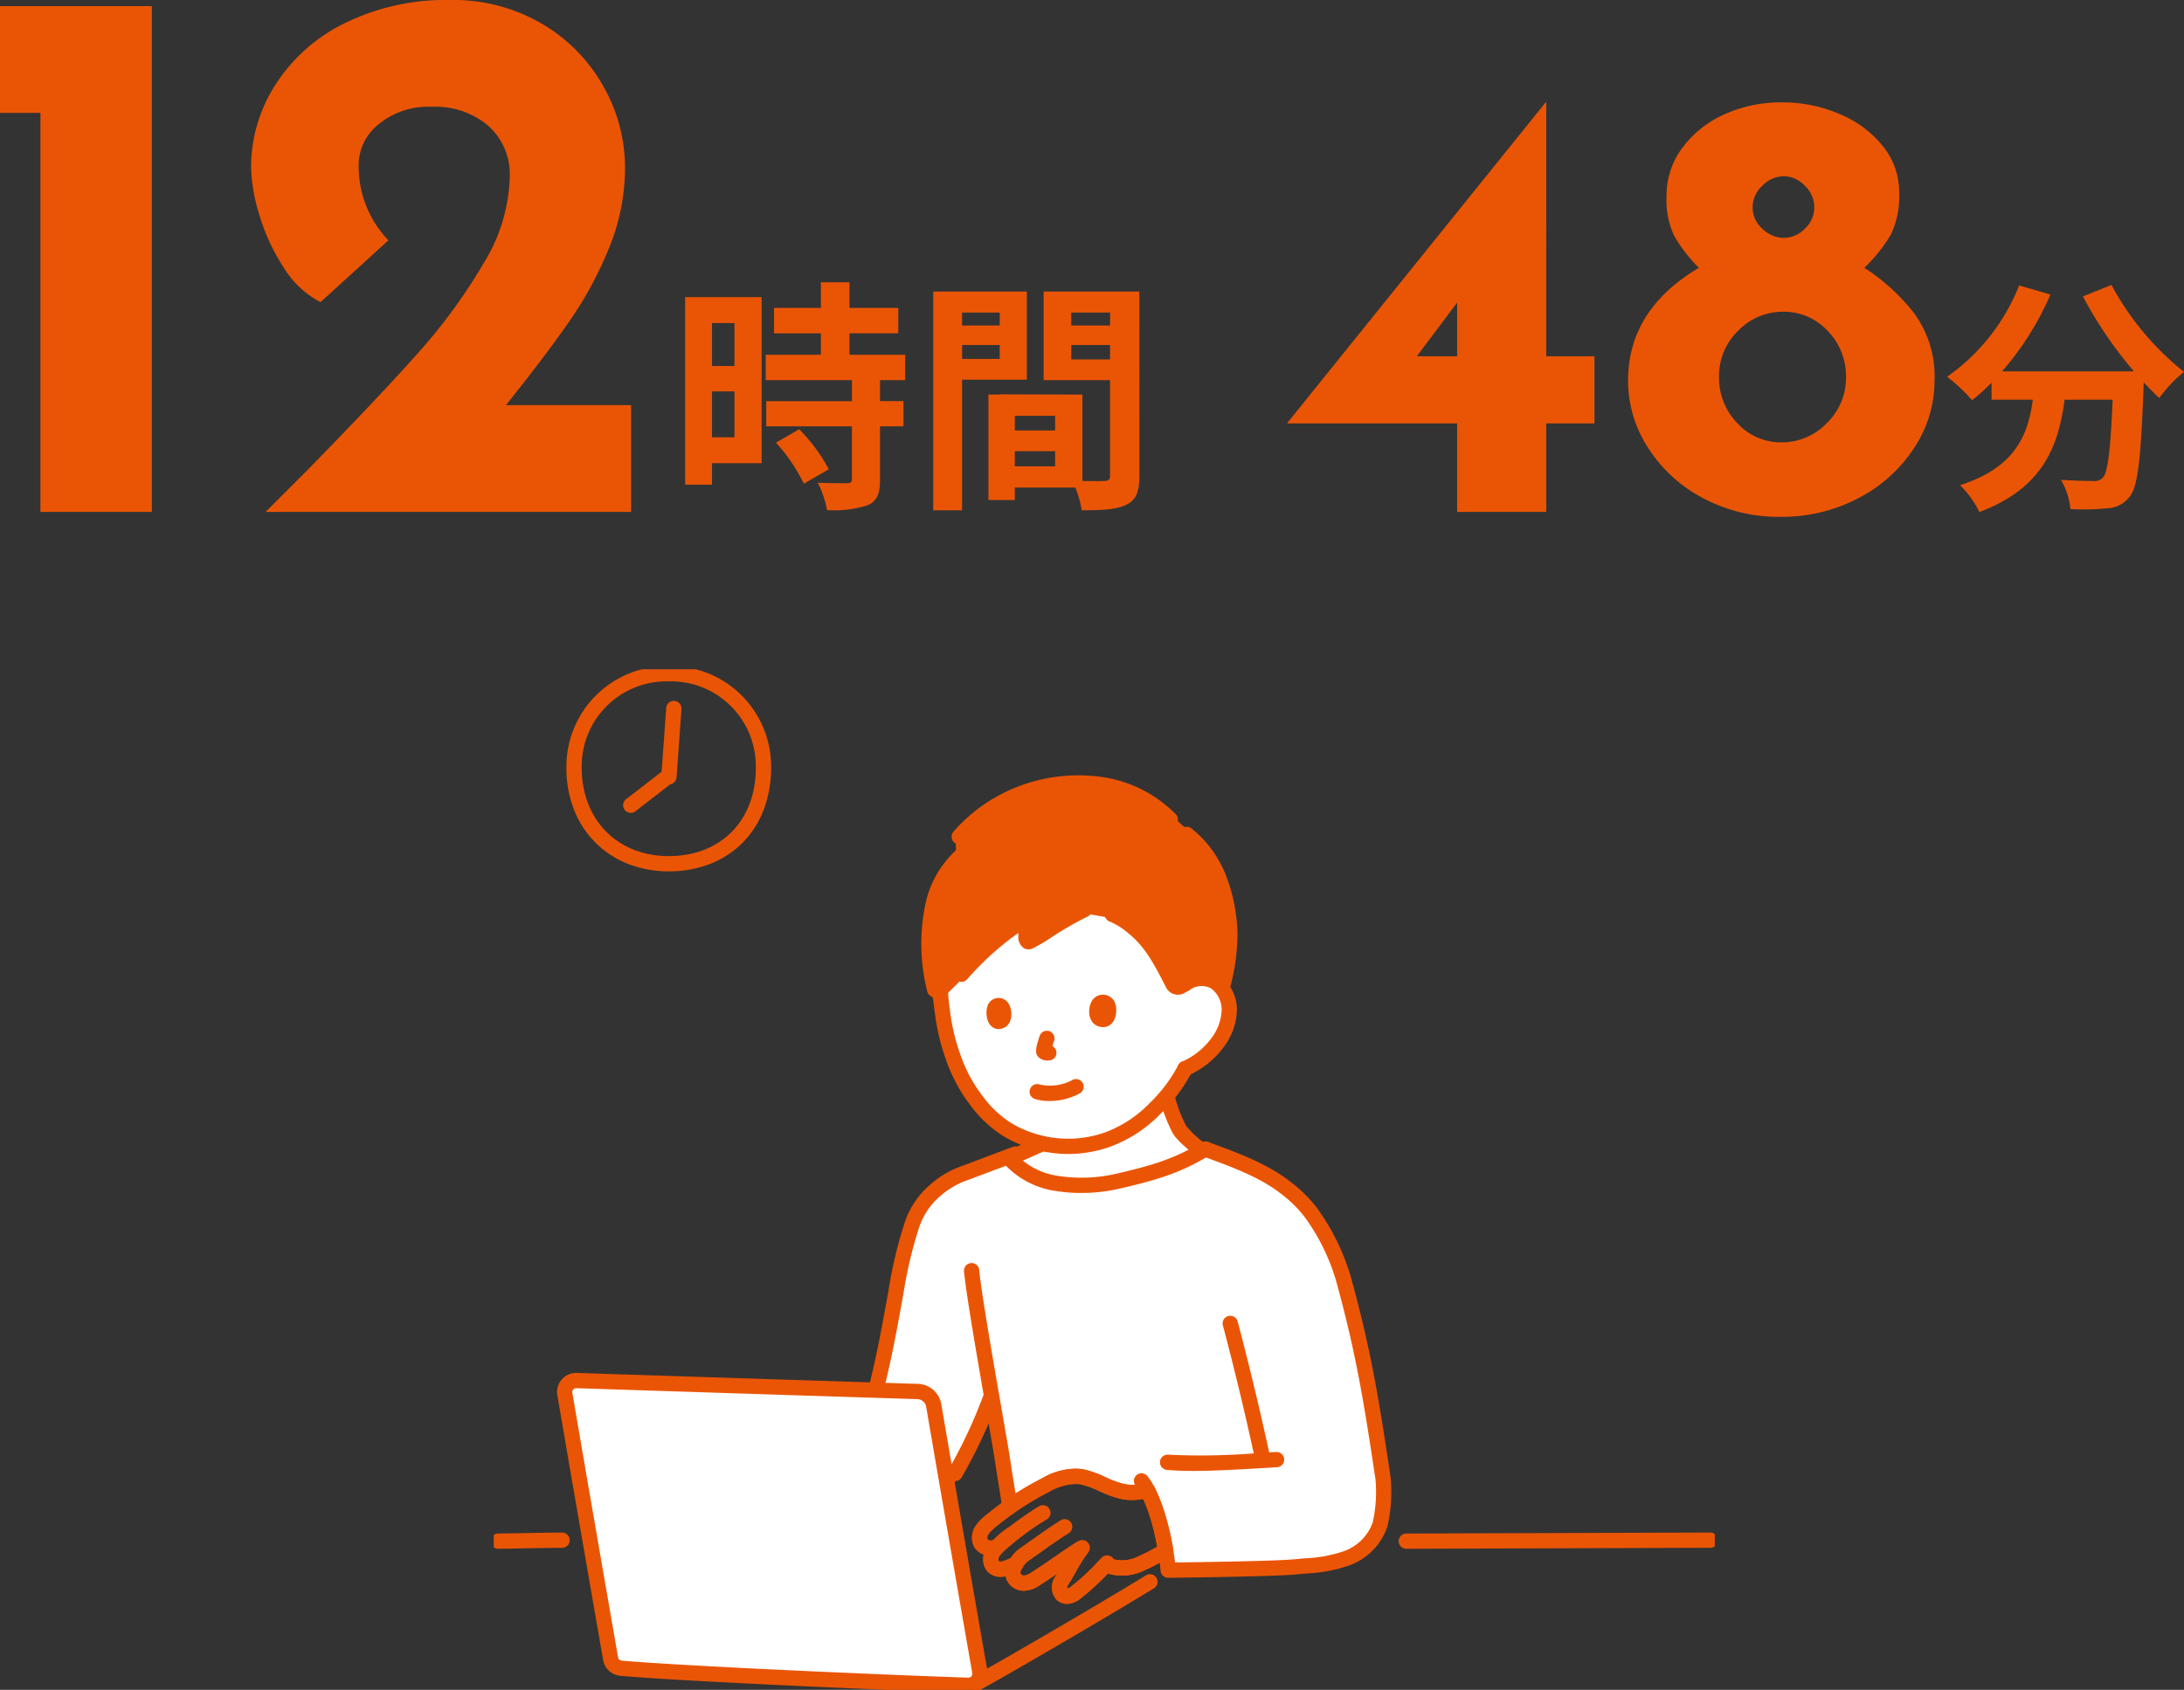 <svg xmlns="http://www.w3.org/2000/svg" xmlns:xlink="http://www.w3.org/1999/xlink" width="286.188" height="221.483" viewBox="0 0 286.188 221.483"><rect x="0" y="0" width="286.188" height="221.483" fill="#333333" stroke="none"/><defs><clipPath id="a"><rect width="160" height="133.766" fill="none" stroke="#ea5505" stroke-width="1"/></clipPath></defs><g transform="translate(-43.3 -5776.9)"><g transform="translate(108 5864.617)"><g clip-path="url(#a)"><path d="M116.265,101.8l2.013-.89a2.121,2.121,0,0,0,.262-.138,15.437,15.437,0,0,0,8.361-.461,16.718,16.718,0,0,0,6.35-4.091,20.35,20.35,0,0,0,1.57-1.684,21.737,21.737,0,0,0,1.639,4.351,13.1,13.1,0,0,0,3.027,2.853c-.234.128-.481.264-.507.277a36.607,36.607,0,0,1-10.526,3.692,21.324,21.324,0,0,1-7.918.312,10.415,10.415,0,0,1-6.268-3.245l-.067-.076c.8-.347,1.375-.6,2.065-.9" transform="translate(-46.638 -38.606)" fill="#fff"/><path d="M123.637,106.75a20.785,20.785,0,0,1-3.178-.238,10.857,10.857,0,0,1-6.566-3.407l-.072-.081-.445-.516.626-.27c.779-.336,1.357-.588,2.061-.9l2.012-.89a1.619,1.619,0,0,0,.2-.106l.172-.106.2.044a15.126,15.126,0,0,0,3.258.359l.248,0a15.126,15.126,0,0,0,4.586-.8,16.342,16.342,0,0,0,6.166-3.979,19.937,19.937,0,0,0,1.531-1.643l.647-.778.225.987a20.98,20.98,0,0,0,1.6,4.241,12.634,12.634,0,0,0,2.877,2.674l.625.465-.9.494-.29.159c-3.442,1.963-6.587,2.788-10.652,3.74A21.952,21.952,0,0,1,123.637,106.75Zm-8.589-3.876a10.1,10.1,0,0,0,5.566,2.649,19.779,19.779,0,0,0,3.023.227,20.936,20.936,0,0,0,4.7-.531,36.365,36.365,0,0,0,10.238-3.552,11.166,11.166,0,0,1-2.565-2.563,24.6,24.6,0,0,1-1.429-3.538c-.318.349-.648.687-.985,1.011a17.252,17.252,0,0,1-6.534,4.2,16.138,16.138,0,0,1-4.892.856l-.265,0a16.108,16.108,0,0,1-3.286-.342q-.07.036-.141.067l-2.012.89C115.969,102.472,115.534,102.663,115.048,102.874Z" transform="translate(-46.638 -38.606)" fill="#ea5505"/><path d="M114.168,107.083a1,1,0,0,1-.4-1.919c1.437-.619,2.153-.936,4.067-1.784l.021-.009a2.953,2.953,0,0,0,1.053-1.118,1,1,0,0,1,1.664,1.11,4.6,4.6,0,0,1-1.91,1.838l-.018.008c-1.92.851-2.639,1.169-4.085,1.792A1,1,0,0,1,114.168,107.083Z" transform="translate(-46.625 -41.986)" fill="#ea5505"/><path d="M153.722,102.59a1,1,0,0,1-.595-.2c-.653-.484-2.825-2.149-3.366-3.242a21.454,21.454,0,0,1-1.778-4.853,1,1,0,0,1,1.962-.389,19.7,19.7,0,0,0,1.609,4.356,12.937,12.937,0,0,0,2.764,2.522,1,1,0,0,1-.6,1.8Z" transform="translate(-60.836 -38.431)" fill="#ea5505"/><path d="M130.868,61.115a3.639,3.639,0,0,1,3.959-.228,4.474,4.474,0,0,1,1.826,3.76,7.391,7.391,0,0,1-1.435,4.047,10.655,10.655,0,0,1-4.375,3.549,20.686,20.686,0,0,1-3.959,5.252,16.717,16.717,0,0,1-6.35,4.09,15.425,15.425,0,0,1-8.575.412,15.246,15.246,0,0,1-4.344-1.742,14.74,14.74,0,0,1-4.006-3.716,19.975,19.975,0,0,1-3.149-5.83,27.666,27.666,0,0,1-1.4-5.89c-.159-1.1-.24-2.043-.283-2.737,0,0-2.988-13.392,15.976-13.392,15.28,0,16.11,12.425,16.11,12.425" transform="translate(-40.272 -19.885)" fill="#fff"/><path d="M115.546,82.917a16.134,16.134,0,0,1-3.7-.434,15.831,15.831,0,0,1-4.49-1.8,15.135,15.135,0,0,1-4.137-3.832,20.489,20.489,0,0,1-3.226-5.968,28.318,28.318,0,0,1-1.423-5.991c-.132-.913-.227-1.835-.285-2.741a11.315,11.315,0,0,1-.141-2.924,10.8,10.8,0,0,1,2.27-5.966c2.7-3.363,7.522-5.069,14.344-5.069a19.7,19.7,0,0,1,9.2,2,13.625,13.625,0,0,1,5,4.432,14.716,14.716,0,0,1,2.309,5.686,4.492,4.492,0,0,1,1.854-.406,3.556,3.556,0,0,1,1.985.57,4.954,4.954,0,0,1,2.049,4.181,7.872,7.872,0,0,1-1.523,4.326,11,11,0,0,1-4.424,3.647,21.167,21.167,0,0,1-3.975,5.23,17.25,17.25,0,0,1-6.534,4.2,16.177,16.177,0,0,1-4.893.857Zm-.787-33.727c-6.5,0-11.057,1.576-13.555,4.684a9.6,9.6,0,0,0-2.058,5.387,10.321,10.321,0,0,0,.126,2.713l.008.038,0,.039c.055.891.149,1.8.279,2.7a27.034,27.034,0,0,0,1.372,5.789A19.572,19.572,0,0,0,104,76.229a14.246,14.246,0,0,0,3.875,3.6,14.79,14.79,0,0,0,4.2,1.681,15.133,15.133,0,0,0,3.471.407l.242,0a15.163,15.163,0,0,0,4.586-.8,16.34,16.34,0,0,0,6.166-3.978,20.183,20.183,0,0,0,3.863-5.125l.079-.149.153-.071a10.073,10.073,0,0,0,4.173-3.379,6.886,6.886,0,0,0,1.346-3.768,3.948,3.948,0,0,0-1.6-3.339,2.561,2.561,0,0,0-1.43-.4,3.429,3.429,0,0,0-1.957.618l-.733.535-.06-.906a13.483,13.483,0,0,0-2.264-6C125.391,51.194,120.9,49.19,114.759,49.19Z" transform="translate(-40.272 -19.885)" fill="#ea5505"/><path d="M157.639,106.312h0c.016-.009.018-.01,0,0" transform="translate(-64.378 -43.414)" fill="#fff"/><path transform="translate(-64.378 -43.414)" fill="#ea5505"/><path d="M151.09,149.426c-1.544-10.322-2.6-16.743-5.2-26.171-.143-.518-.322-1.068-.529-1.634a28.251,28.251,0,0,0-3.779-7.063,17.288,17.288,0,0,0-3.3-3.224c-2.981-2.329-7.037-3.76-10.456-5.016-.105.06-.872.486-.919.509a36.643,36.643,0,0,1-10.526,3.692,21.337,21.337,0,0,1-7.917.311,10.411,10.411,0,0,1-6.268-3.244c-.077-.085-.15-.174-.222-.267l-6.4,2.407a11.9,11.9,0,0,0-3.186,2.026,10.2,10.2,0,0,0-3.05,4.6,63.958,63.958,0,0,0-2.238,9.714c-.755,4.139-1.417,7.732-2.462,11.849,2.285.072,4.182.131,5.491.171a2.191,2.191,0,0,1,2.094,1.823c.6,3.485,1.2,7.021,1.833,10.684a79.192,79.192,0,0,0,5.611-11.634l.135-.288c.7,4.038,1.309,7.5,1.474,8.633.237,1.62.661,4.147.932,5.859a38.587,38.587,0,0,1,4.671-2.808,7.418,7.418,0,0,1,4.784-1.079c2.077.45,3.085,1.367,5.147,1.872a10.4,10.4,0,0,0,3.489-.006c1.826,3.52,2.617,9.369,2.653,10.365,1.842-.027,13.98-.163,16.757-.445a24.654,24.654,0,0,0,6.492-1.068,7.227,7.227,0,0,0,4.518-4.491,19.306,19.306,0,0,0,.381-6.078" transform="translate(-34.561 -43.419)" fill="#fff"/><path d="M122.459,162.016l-.017-.489a33.536,33.536,0,0,0-2.454-9.867c-.241.017-.471.043-.7.069a10.019,10.019,0,0,1-1.173.087,5.948,5.948,0,0,1-1.44-.18,13.849,13.849,0,0,1-2.578-.952,11.872,11.872,0,0,0-2.556-.917,3.862,3.862,0,0,0-.813-.084,8.425,8.425,0,0,0-3.638,1.12,38.211,38.211,0,0,0-4.61,2.772l-.656.461-.125-.792c-.093-.59-.2-1.271-.321-1.991-.224-1.381-.456-2.808-.612-3.873-.136-.942-.576-3.47-1.133-6.671l-.039-.227a80.24,80.24,0,0,1-5.124,10.371l-.693,1.159-.229-1.331c-.623-3.615-1.222-7.11-1.833-10.685a1.7,1.7,0,0,0-1.616-1.408c-1.257-.038-3.1-.1-5.492-.171l-.622-.02.153-.6c1.067-4.2,1.741-7.9,2.455-11.815q.082-.447.163-.9a57.4,57.4,0,0,1,2.1-8.891,10.673,10.673,0,0,1,3.208-4.824,12.223,12.223,0,0,1,3.323-2.1l6.405-2.407.343-.129.226.289c.075.1.139.172.2.24l.006.007a9.854,9.854,0,0,0,5.968,3.078,19.783,19.783,0,0,0,3.024.227,20.955,20.955,0,0,0,4.7-.531c3.986-.934,7.065-1.742,10.393-3.64l.024-.013c.057-.03.784-.433.9-.5l.2-.114.671.247c3.385,1.242,7.222,2.649,10.133,4.922a17.873,17.873,0,0,1,3.393,3.314,28.564,28.564,0,0,1,3.854,7.2c.215.585.4,1.148.542,1.673,2.541,9.21,3.586,15.345,5.214,26.23a19.648,19.648,0,0,1-.394,6.286,7.7,7.7,0,0,1-4.819,4.823,19.3,19.3,0,0,1-5.379.986c-.409.035-.832.072-1.243.114-2.535.258-12.68.393-16.014.437l-.787.011Zm-1.871-11.381.144.278A33.232,33.232,0,0,1,123.4,161l.318,0c3.323-.044,13.434-.179,15.926-.432.419-.043.846-.08,1.259-.115a18.557,18.557,0,0,0,5.1-.922,6.7,6.7,0,0,0,4.217-4.159,18.689,18.689,0,0,0,.368-5.87c-1.622-10.844-2.663-16.955-5.189-26.112-.138-.5-.312-1.035-.517-1.595a27.92,27.92,0,0,0-3.7-6.928,16.875,16.875,0,0,0-3.208-3.131l-.008-.006c-2.788-2.178-6.548-3.557-9.866-4.774l-.239-.088c-.243.135-.624.347-.721.4-3.442,1.963-6.587,2.789-10.655,3.742a21.971,21.971,0,0,1-4.93.557,20.788,20.788,0,0,1-3.179-.239,10.853,10.853,0,0,1-6.566-3.407l0-.005-6.072,2.282a11.421,11.421,0,0,0-3.048,1.948A9.685,9.685,0,0,0,89.8,116.52a56.667,56.667,0,0,0-2.054,8.735q-.082.454-.164.9c-.683,3.744-1.33,7.291-2.318,11.279l4.87.151a2.7,2.7,0,0,1,2.571,2.239c.534,3.126,1.059,6.19,1.6,9.328a79.247,79.247,0,0,0,4.884-10.369l.015-.036.136-.29.674-1.43.27,1.558.339,1.949c.558,3.209,1,5.743,1.137,6.7.155,1.056.386,2.48.61,3.857.068.421.135.829.2,1.213a39.26,39.26,0,0,1,4.075-2.394,9.3,9.3,0,0,1,4.092-1.229,4.864,4.864,0,0,1,1.025.107,12.857,12.857,0,0,1,2.757.984,12.853,12.853,0,0,0,2.4.891,4.9,4.9,0,0,0,1.2.151,9.107,9.107,0,0,0,1.059-.08c.342-.039.695-.08,1.1-.091Z" transform="translate(-34.561 -43.419)" fill="#ea5505"/><path d="M0,4.735a1,1,0,0,1-.792-.389,1,1,0,0,1,.181-1.4L4.229-.792a1,1,0,0,1,1.4.181,1,1,0,0,1-.181,1.4L.611,4.527A1,1,0,0,1,0,4.735Z" transform="translate(17.95 14.09)" fill="#ea5505"/><path d="M0,9.948l-.073,0A1,1,0,0,1-1,8.876L-.354-.072A1,1,0,0,1,.715-1,1,1,0,0,1,1.641.072L1,9.02A1,1,0,0,1,0,9.948Z" transform="translate(22.956 5.152)" fill="#ea5505"/><path d="M30.2,0a13.157,13.157,0,0,1,13.41,13.332,15.306,15.306,0,0,1-.948,5.436,12.424,12.424,0,0,1-2.726,4.317A12.168,12.168,0,0,1,35.676,25.9,14.8,14.8,0,0,1,30.2,26.9a14.449,14.449,0,0,1-5.358-.987,12.42,12.42,0,0,1-7.06-7.109,14.914,14.914,0,0,1-.991-5.467A13.167,13.167,0,0,1,30.2,0Zm0,24.9c6.824,0,11.409-4.647,11.409-11.564A11.122,11.122,0,0,0,30.2,2,11.121,11.121,0,0,0,18.793,13.332C18.793,20.141,23.485,24.9,30.2,24.9Z" transform="translate(-7.267 -0.408)" fill="#ea5505"/><path d="M15.732,159.353c1.762,10.318,3.623,21.073,6,34.692a1.513,1.513,0,0,0,1.353,1.249c8.185.729,35.866,1.927,45.491,2.239a1.51,1.51,0,0,0,1.534-1.771c-2.369-13.563-4.251-24.45-6.038-34.911a2.191,2.191,0,0,0-2.094-1.823c-7.894-.239-37.068-1.188-44.71-1.434a1.5,1.5,0,0,0-1.531,1.76" transform="translate(-6.416 -64.359)" fill="#fff"/><path d="M68.621,198.034h-.066c-9.489-.307-37.226-1.5-45.519-2.24a2.015,2.015,0,0,1-1.8-1.661c-2.514-14.429-4.307-24.8-6-34.694a2,2,0,0,1,2.04-2.344l7.6.246c11.57.375,30.934,1,37.111,1.188a2.7,2.7,0,0,1,2.571,2.239c1.817,10.64,3.679,21.406,6.038,34.91a2.01,2.01,0,0,1-1.977,2.358ZM17.213,158.093a1,1,0,0,0-.988,1.177c1.689,9.888,3.482,20.262,6,34.69a1.013,1.013,0,0,0,.9.837c8.276.737,35.982,1.93,45.463,2.237a1.01,1.01,0,0,0,1.025-1.185c-2.359-13.5-4.221-24.272-6.038-34.913a1.7,1.7,0,0,0-1.616-1.408c-6.178-.187-25.543-.814-37.114-1.188l-7.6-.246Z" transform="translate(-6.416 -64.359)" fill="#ea5505"/><path d="M116.778,41.817c-2.665,1.2-6.053,3.692-7.2,4.177-.661.28-.345-1-.62-1.872-.136-.431-.51-.6-.787-.445-2.365,1.3-5.671,4.509-7.529,6.621l-3.211,3.175c-2.333-8.544-.559-15.4,3.05-18.584l-.127-2.617a20.471,20.471,0,0,1,3.725-3.346,21.031,21.031,0,0,1,13.695-3.617,16.03,16.03,0,0,1,10.241,4.714l2.154,1.951c4.05,3.156,5.486,8.412,5.642,12.9a25.169,25.169,0,0,1-1.041,7.25,3.747,3.747,0,0,0-.855-.8,3.633,3.633,0,0,0-3.973.241c-.19.117-.392.228-.58.328a.747.747,0,0,1-1.019-.325c-1.709-3.419-3.01-5.695-5.326-7.523a9.833,9.833,0,0,0-2.587-1.585Z" transform="translate(-39.36 -10.32)" fill="#ea5505"/><path d="M97.174,54.429l-.225-.825a25.985,25.985,0,0,1-.712-11.526,13.309,13.309,0,0,1,3.734-7.4L99.846,32.1l.12-.148a21.063,21.063,0,0,1,3.827-3.44,20.25,20.25,0,0,1,6.624-3.066,22.971,22.971,0,0,1,5.759-.681c.5,0,1.035.013,1.621.039a16.584,16.584,0,0,1,10.57,4.858l2.124,1.923a14.169,14.169,0,0,1,4.425,6.151,21.906,21.906,0,0,1,1.395,7.11,25.769,25.769,0,0,1-1.07,7.436l-.3.847-.558-.706a3.248,3.248,0,0,0-.741-.69,2.56,2.56,0,0,0-1.429-.4,3.406,3.406,0,0,0-1.967.628l-.037.025c-.172.105-.37.218-.608.343a1.258,1.258,0,0,1-.585.146,1.24,1.24,0,0,1-1.115-.689c-1.576-3.152-2.87-5.525-5.189-7.355a9.427,9.427,0,0,0-2.42-1.495l-3.443-.6a44.043,44.043,0,0,0-4.646,2.689,22.406,22.406,0,0,1-2.424,1.43.922.922,0,0,1-.359.079.75.75,0,0,1-.729-.634,3.88,3.88,0,0,1-.085-.726,3.992,3.992,0,0,0-.119-.9.269.269,0,0,0-.09-.145,35.243,35.243,0,0,0-7.374,6.5l-.024.025Zm3.689-21.988.129,2.664-.18.159a12.181,12.181,0,0,0-3.593,7A24.477,24.477,0,0,0,97.7,52.506l2.581-2.552a35.727,35.727,0,0,1,7.652-6.715.95.95,0,0,1,.456-.117,1.127,1.127,0,0,1,1.048.85,4.719,4.719,0,0,1,.164,1.145c.005.09.012.2.021.3.472-.245,1.209-.712,2.043-1.241a43,43,0,0,1,4.91-2.819l.14-.063,3.859.677.052.022a10.386,10.386,0,0,1,2.7,1.653c2.481,1.958,3.829,4.424,5.464,7.692a.246.246,0,0,0,.221.136.25.25,0,0,0,.118-.03c.21-.111.385-.21.534-.3a4.383,4.383,0,0,1,2.545-.812,3.554,3.554,0,0,1,1.985.57,4.085,4.085,0,0,1,.348.261,26.662,26.662,0,0,0,.771-6.282c-.111-3.175-.966-9.024-5.45-12.518l-.028-.024-2.186-1.982a15.5,15.5,0,0,0-9.9-4.554c-.571-.025-1.086-.038-1.576-.038a19.725,19.725,0,0,0-11.809,3.565A20.525,20.525,0,0,0,100.863,32.441Z" transform="translate(-39.36 -10.32)" fill="#ea5505"/><path d="M119.071,195.511a2.008,2.008,0,0,1-1.313-.487,2.419,2.419,0,0,1-.317-2.949c.118-.182.23-.359.335-.532-.7.483-1.421.968-2.144,1.425l-.044.028a3.911,3.911,0,0,1-2.133.8,2.851,2.851,0,0,1-.49-.043,2.383,2.383,0,0,1-1.948-1.863c-.1.023-.207.042-.315.056a2.492,2.492,0,0,1-.323.021,2.341,2.341,0,0,1-1.726-.687,2.39,2.39,0,0,1-.573-1.479c0-.074,0-.145,0-.214a3.039,3.039,0,0,1,.068-.531,2.461,2.461,0,0,1-1.2-.936,2.718,2.718,0,0,1-.05-2.494,5.054,5.054,0,0,1,1.013-1.269c.439-.434,2.135-1.723,2.5-1.99a39.782,39.782,0,0,1,5.39-3.309,9.741,9.741,0,0,1,4.32-1.284,5.37,5.37,0,0,1,1.129.118,13.275,13.275,0,0,1,2.857,1.017,12.443,12.443,0,0,0,2.316.861,4.419,4.419,0,0,0,1.083.136,8.766,8.766,0,0,0,1-.076c.353-.04.718-.082,1.143-.093a1,1,0,0,1,.914.539,30.667,30.667,0,0,1,2.436,8.2,1,1,0,0,1-.7,1.124l-.2.059c-.158.072-.435.221-.728.379a28.348,28.348,0,0,1-2.594,1.271,6.567,6.567,0,0,1-4.364.224,33.087,33.087,0,0,1-3.557,3.26A2.914,2.914,0,0,1,119.071,195.511Zm.054-2.357a.793.793,0,0,0-.037.356,1.163,1.163,0,0,0,.519-.276,30.341,30.341,0,0,0,3.774-3.532,1,1,0,0,1,1.141-.252,4.47,4.47,0,0,0,1.755.355,4.57,4.57,0,0,0,1.737-.342,26.672,26.672,0,0,0,2.412-1.185c.172-.093.324-.174.46-.246a29.771,29.771,0,0,0-1.817-6.255l-.337.037a10.453,10.453,0,0,1-1.226.089,6.45,6.45,0,0,1-1.56-.194,14.254,14.254,0,0,1-2.666-.982,11.471,11.471,0,0,0-2.454-.884,3.363,3.363,0,0,0-.707-.073,7.986,7.986,0,0,0-3.413,1.066,37.78,37.78,0,0,0-5.119,3.142c-.476.346-1.979,1.5-2.274,1.8a3.319,3.319,0,0,0-.619.72l0,.008a1.12,1.12,0,0,0-.076.508.534.534,0,0,0,.453.2.787.787,0,0,0,.159-.016l.421-.089a1,1,0,0,1,.991,1.6l-.323.41a.794.794,0,0,0-.236.559c0,.01,0,.024,0,.038a.577.577,0,0,0,.051.207.685.685,0,0,0,.25.046.489.489,0,0,0,.063,0,3.1,3.1,0,0,0,.884-.3l.6-.28a1,1,0,0,1,1.266,1.443,1.464,1.464,0,0,0-.235.513.409.409,0,0,0,.351.449.83.83,0,0,0,.144.013,2.257,2.257,0,0,0,1.062-.484l.044-.028c.94-.6,1.889-1.251,2.807-1.884,1.026-.709,2.088-1.442,3.163-2.11a1,1,0,0,1,1.315,1.466,17.815,17.815,0,0,0-1.589,2.492C119.925,191.838,119.58,192.454,119.125,193.154Z" transform="translate(-43.946 -73.008)" fill="#ea5505"/><path d="M123.531,112.06a21.338,21.338,0,0,1-3.258-.245,11.358,11.358,0,0,1-6.864-3.57c-.082-.091-.164-.189-.263-.316a1,1,0,0,1,1.572-1.236c.073.093.129.16.182.218l.013.015a9.361,9.361,0,0,0,5.668,2.913,20.247,20.247,0,0,0,7.534-.3c3.945-.924,6.99-1.722,10.259-3.587l.035-.019c.089-.047.816-.451.887-.492a1,1,0,0,1,1.012,1.725c-.035.021-.768.429-.952.528-3.5,1.995-6.678,2.83-10.785,3.792A22.317,22.317,0,0,1,123.531,112.06Z" transform="translate(-46.529 -43.415)" fill="#ea5505"/><path d="M110.859,165.165a1,1,0,0,1-.987-.844c-.1-.6-.209-1.3-.329-2.042-.221-1.363-.451-2.773-.6-3.828-.135-.933-.572-3.446-1.125-6.627-1.141-6.561-2.7-15.546-2.971-18.481a1,1,0,0,1,1.992-.181c.259,2.854,1.814,11.793,2.949,18.319.556,3.2,1,5.722,1.134,6.682.152,1.038.38,2.439.6,3.8.121.742.234,1.443.33,2.051a1,1,0,0,1-.989,1.156Z" transform="translate(-43.224 -54.419)" fill="#ea5505"/><path d="M84.87,138.81a1,1,0,0,1-.971-1.241c.977-3.934,1.622-7.477,2.305-11.228q.081-.444.162-.893a57.821,57.821,0,0,1,2.118-8.976,11.167,11.167,0,0,1,3.367-5.046,12.629,12.629,0,0,1,3.459-2.182l7.331-2.754a1,1,0,1,1,.7,1.872l-7.329,2.754a11.028,11.028,0,0,0-2.911,1.869,9.191,9.191,0,0,0-2.735,4.155,56.359,56.359,0,0,0-2.035,8.664q-.082.451-.163.9c-.689,3.783-1.34,7.357-2.332,11.352A1,1,0,0,1,84.87,138.81Z" transform="translate(-34.66 -43.871)" fill="#ea5505"/><path d="M102.2,172.362a1,1,0,0,1-.849-1.528,65.538,65.538,0,0,0,4.544-9.693,1,1,0,0,1,1.873.7,66.472,66.472,0,0,1-4.717,10.046A1,1,0,0,1,102.2,172.362Z" transform="translate(-41.739 -65.952)" fill="#ea5505"/><path d="M17.213,156.593H17.3l7.6.246c11.57.375,30.935,1,37.112,1.188a3.2,3.2,0,0,1,3.049,2.655c1.817,10.637,3.679,21.4,6.037,34.908a2.51,2.51,0,0,1-2.469,2.944h-.082c-9.493-.307-37.245-1.5-45.547-2.242a2.515,2.515,0,0,1-2.249-2.073c-2.514-14.43-4.307-24.806-6-34.7a2.5,2.5,0,0,1,2.467-2.929Zm51.408,39.942a.5.5,0,0,0,.387-.181.507.507,0,0,0,.112-.419c-2.359-13.508-4.222-24.276-6.039-34.915a1.2,1.2,0,0,0-1.138-.992c-6.179-.187-25.546-.814-37.116-1.189l-7.6-.246h-.018a.5.5,0,0,0-.383.178.5.5,0,0,0-.112.414c1.689,9.887,3.482,20.261,5.995,34.688a.513.513,0,0,0,.456.425c8.268.736,35.959,1.929,45.435,2.235Z" transform="translate(-6.416 -64.359)" fill="#ea5505"/><path d="M107.2,216.409a1,1,0,0,1-.474-1.881c2.774-1.488,16.131-9.251,22.463-13.138a1,1,0,1,1,1.046,1.7c-6.355,3.9-19.773,11.7-22.564,13.2A1,1,0,0,1,107.2,216.409Z" transform="translate(-43.778 -82.594)" fill="#ea5505"/><path d="M167.407,163.766a1,1,0,0,1-.977-.79c-1.275-5.942-2.71-11.93-4.267-17.8a1,1,0,0,1,1.933-.513c1.565,5.9,3.008,11.92,4.289,17.893a1,1,0,0,1-.979,1.21Z" transform="translate(-66.621 -59.184)" fill="#ea5505"/><path d="M152.639,176.592c-1.25,0-2.424-.039-3.478-.136a1,1,0,1,1,.184-1.992,88.63,88.63,0,0,0,11.777-.219c.777-.046,1.58-.093,2.353-.136a1,1,0,0,1,.11,2c-.769.042-1.571.09-2.345.135C158.3,176.415,155.3,176.592,152.639,176.592Z" transform="translate(-60.954 -71.513)" fill="#ea5505"/><path d="M109.064,189.21a2.543,2.543,0,0,1-2.119-1.094,2.724,2.724,0,0,1-.049-2.5,5.077,5.077,0,0,1,1.011-1.266c.439-.435,2.135-1.724,2.5-1.991a39.852,39.852,0,0,1,5.391-3.309,8.317,8.317,0,0,1,5.448-1.165,13.271,13.271,0,0,1,2.858,1.017,12.449,12.449,0,0,0,2.315.861,5.208,5.208,0,0,0,2.083.061c.343-.039.7-.08,1.11-.092a1,1,0,0,1,.061,2c-.328.01-.627.044-.944.08a7.089,7.089,0,0,1-2.786-.105,14.259,14.259,0,0,1-2.665-.982,11.468,11.468,0,0,0-2.455-.884,6.609,6.609,0,0,0-4.119.993,37.847,37.847,0,0,0-5.12,3.143c-.475.346-1.978,1.5-2.274,1.8a3.351,3.351,0,0,0-.62.721,1.131,1.131,0,0,0-.079.515.623.623,0,0,0,.612.181,1,1,0,0,1,.413,1.957A2.782,2.782,0,0,1,109.064,189.21Z" transform="translate(-43.946 -73.009)" fill="#ea5505"/><path d="M111.4,195.289a2.363,2.363,0,0,1-1.73-.688,2.447,2.447,0,0,1-.572-1.695,2.728,2.728,0,0,1,.615-1.643,11.758,11.758,0,0,1,2.845-2.558c1.341-1.019,2.845-2.057,3.831-2.647a1,1,0,1,1,1.026,1.716,36.444,36.444,0,0,0-6,4.538,1,1,0,0,1-.085.127.789.789,0,0,0-.236.561.588.588,0,0,0,.051.244.683.683,0,0,0,.311.042,3.081,3.081,0,0,0,.885-.3,1,1,0,1,1,.842,1.814,4.972,4.972,0,0,1-1.464.473A2.434,2.434,0,0,1,111.4,195.289Z" transform="translate(-44.962 -76.335)" fill="#ea5505"/><path d="M116.466,198.371a2.862,2.862,0,0,1-.5-.044,2.4,2.4,0,0,1-2-2.462,4.768,4.768,0,0,1,2.091-3.17c.5-.352.986-.695,1.452-1.026,1.231-.876,2.394-1.7,3.72-2.533a1,1,0,1,1,1.062,1.695c-1.276.8-2.416,1.61-3.622,2.468-.47.334-.956.68-1.466,1.036a3.318,3.318,0,0,0-1.237,1.573.409.409,0,0,0,.35.45c.334.058.582-.075,1.207-.471l.043-.027c.942-.6,1.893-1.253,2.812-1.887s1.893-1.308,2.864-1.923a1,1,0,1,1,1.07,1.69c-.937.594-1.883,1.247-2.8,1.879-.935.646-1.9,1.314-2.878,1.931l-.042.027A3.9,3.9,0,0,1,116.466,198.371Z" transform="translate(-46.951 -77.587)" fill="#ea5505"/><path d="M126.3,202.216a1.989,1.989,0,0,1-1.308-.49,2.419,2.419,0,0,1-.317-2.949c.422-.646.751-1.235,1.07-1.8a21.24,21.24,0,0,1,1.484-2.384,1,1,0,1,1,1.61,1.186,19.658,19.658,0,0,0-1.349,2.175c-.333.595-.677,1.209-1.132,1.907a.792.792,0,0,0-.037.356,1.165,1.165,0,0,0,.518-.275,29.782,29.782,0,0,0,3.934-3.712,1,1,0,1,1,1.5,1.32,32.1,32.1,0,0,1-4.184,3.952A2.911,2.911,0,0,1,126.3,202.216Z" transform="translate(-51.177 -79.71)" fill="#ea5505"/><path d="M138.042,198.674a6.52,6.52,0,0,1-1.933-.292,1,1,0,0,1,.593-1.91,4.593,4.593,0,0,0,3.072-.141,26.659,26.659,0,0,0,2.412-1.185c.412-.222.71-.382.944-.48a1,1,0,0,1,.775,1.844c-.146.061-.449.225-.771.4a28.333,28.333,0,0,1-2.594,1.271A6.525,6.525,0,0,1,138.042,198.674Z" transform="translate(-55.707 -79.876)" fill="#ea5505"/><path d="M146.976,162.547a1,1,0,0,1-1-.965,34.017,34.017,0,0,0-.826-4.922,17.022,17.022,0,0,0-2.457-6.2,1,1,0,1,1,1.574-1.234c2.259,2.882,3.308,8.869,3.611,11.308,3.443-.046,13.314-.18,15.753-.428.423-.043.852-.08,1.266-.116a17.915,17.915,0,0,0,4.966-.89,6.208,6.208,0,0,0,3.916-3.826,18.374,18.374,0,0,0,.355-5.662c-1.619-10.823-2.657-16.921-5.176-26.053a27.2,27.2,0,0,0-4.133-8.348,16.394,16.394,0,0,0-3.113-3.038l-.016-.012c-2.737-2.138-6.475-3.5-9.774-4.711l-.27-.1a1,1,0,0,1,.687-1.878l.27.1c3.434,1.256,7.327,2.679,10.311,5.007a18.393,18.393,0,0,1,3.484,3.4,29.467,29.467,0,0,1,4.482,9.045c2.548,9.237,3.6,15.385,5.226,26.289a20.3,20.3,0,0,1-.407,6.493,8.2,8.2,0,0,1-5.12,5.156,19.681,19.681,0,0,1-5.517,1.018c-.407.035-.828.071-1.236.113-2.558.26-12.719.4-16.058.44l-.785.011Z" transform="translate(-58.597 -43.458)" fill="#ea5505"/><path d="M1,194.087a1,1,0,1,1,0-2c.431,0,1.531-.02,2.806-.044,1.868-.035,4.193-.077,5.554-.077a1,1,0,0,1,0,2c-1.342,0-3.657.043-5.517.077C2.558,194.067,1.449,194.087,1,194.087Z" transform="translate(-0.408 -78.806)" fill="#ea5505"/><path d="M202.126,194.088a1,1,0,0,1,0-2c.457,0,6.84-.021,14.231-.046,10.776-.036,24.187-.081,25.6-.081a1,1,0,0,1,0,2c-1.408,0-14.817.045-25.592.081C208.971,194.066,202.587,194.088,202.126,194.088Z" transform="translate(-82.546 -78.804)" fill="#ea5505"/><path d="M153.127,81.319a1,1,0,0,1-.421-1.908,9.575,9.575,0,0,0,3.954-3.2,6.513,6.513,0,0,0,1.258-3.489,3.493,3.493,0,0,0-1.382-2.919,2.673,2.673,0,0,0-2.814.2,1,1,0,0,1-1.179-1.615,4.62,4.62,0,0,1,5.1-.252,5.458,5.458,0,0,1,2.271,4.6,8.366,8.366,0,0,1-1.612,4.6,11.542,11.542,0,0,1-4.759,3.88A1,1,0,0,1,153.127,81.319Z" transform="translate(-62.535 -27.969)" fill="#ea5505"/><path d="M115.656,92.662a16.587,16.587,0,0,1-3.806-.447,16.366,16.366,0,0,1-4.636-1.863,15.772,15.772,0,0,1-4.268-3.948,20.951,20.951,0,0,1-3.3-6.1,28.769,28.769,0,0,1-1.449-6.093c-.135-.937-.233-1.885-.291-2.818a1,1,0,1,1,2-.124c.055.879.147,1.773.275,2.657a26.593,26.593,0,0,0,1.346,5.687,19.118,19.118,0,0,0,2.994,5.554,13.781,13.781,0,0,0,3.744,3.484,14.28,14.28,0,0,0,4.051,1.622,14.439,14.439,0,0,0,8.021-.385,15.653,15.653,0,0,0,5.981-3.867,19.69,19.69,0,0,0,3.776-5.011,1,1,0,1,1,1.767.937,21.686,21.686,0,0,1-4.159,5.519,17.693,17.693,0,0,1-6.718,4.315,16.644,16.644,0,0,1-5.046.883Z" transform="translate(-40.39 -29.129)" fill="#ea5505"/><path d="M158.226,57.356a1,1,0,0,1-.956-1.3,25.078,25.078,0,0,0,.87-6.531c-.108-3.088-.935-8.772-5.258-12.141a1,1,0,0,1,1.229-1.578,14.657,14.657,0,0,1,4.6,6.375,22.418,22.418,0,0,1,1.429,7.274,27.063,27.063,0,0,1-.957,7.19A1,1,0,0,1,158.226,57.356Z" transform="translate(-62.686 -14.947)" fill="#ea5505"/><path d="M97.137,59.955a1,1,0,0,1-.973-.772,25.474,25.474,0,0,1-.327-11.013,13.455,13.455,0,0,1,3.983-7.391,1,1,0,1,1,1.323,1.5,11.492,11.492,0,0,0-3.351,6.312,23.476,23.476,0,0,0,.319,10.137,1,1,0,0,1-.975,1.228Z" transform="translate(-39.36 -16.96)" fill="#ea5505"/><path d="M103.1,33.271a1,1,0,0,1-.777-1.629,21.61,21.61,0,0,1,3.928-3.535,21.926,21.926,0,0,1,14.313-3.8A17.022,17.022,0,0,1,131.5,29.344a1,1,0,1,1-1.47,1.357,14.953,14.953,0,0,0-9.55-4.393A20.056,20.056,0,0,0,107.4,29.744a19.753,19.753,0,0,0-3.522,3.156A1,1,0,0,1,103.1,33.271Z" transform="translate(-42.106 -10.32)" fill="#ea5505"/><path d="M145.616,64.844a1.752,1.752,0,0,1-.536-.084,1.733,1.733,0,0,1-1.028-.881c-1.79-3.58-3-5.569-5.052-7.186a8.877,8.877,0,0,0-2.356-1.448,1,1,0,1,1,.776-1.843,10.815,10.815,0,0,1,2.819,1.722c2.5,1.975,3.872,4.416,5.484,7.627.129-.072.243-.139.345-.2a1,1,0,0,1,1.062,1.695c-.2.125-.428.255-.7.4A1.745,1.745,0,0,1,145.616,64.844Z" transform="translate(-55.963 -22.185)" fill="#ea5505"/><path d="M103.586,62.72a1,1,0,0,1-.75-1.661,36.306,36.306,0,0,1,7.8-6.836,1.46,1.46,0,0,1,1.251-.071,1.706,1.706,0,0,1,.971,1.091,3.9,3.9,0,0,1,.149.771c.393-.238.858-.533,1.336-.836a43.393,43.393,0,0,1,4.969-2.851,1,1,0,0,1,.821,1.824,41.99,41.99,0,0,0-4.719,2.717,22.394,22.394,0,0,1-2.5,1.47,1.257,1.257,0,0,1-1.19-.061,1.852,1.852,0,0,1-.676-1.65c-.006-.1-.012-.205-.02-.308a37.935,37.935,0,0,0-6.688,6.063A1,1,0,0,1,103.586,62.72Z" transform="translate(-42.304 -21.742)" fill="#ea5505"/><path d="M122.267,84.672a1.687,1.687,0,0,1-1.026-.349c-.641-.473-.423-1.291-.264-1.887.11-.411.257-.867.33-1.055a1,1,0,0,1,1.861.731c-.048.122-.136.4-.213.669a1,1,0,0,1-.465,1.879l-.028,0C122.414,84.667,122.347,84.672,122.267,84.672Z" transform="translate(-49.745 -33.385)" fill="#ea5505"/><path d="M109.223,74.066c-.236.818-.068,2.695,1.416,2.842,1.959-.029,2.051-2.3,1.384-3.362a1.53,1.53,0,0,0-2.8.52" transform="translate(-44.57 -29.742)" fill="#ea5505"/><path d="M135.325,73.367c.269.851.112,2.814-1.5,2.992-2.136,0-2.266-2.368-1.556-3.489a1.691,1.691,0,0,1,3.058.5" transform="translate(-53.858 -29.444)" fill="#ea5505"/><path d="M121.972,94.366a6.331,6.331,0,0,1-1.9-.265,1,1,0,0,1,.607-1.906,6.146,6.146,0,0,0,4.271-.559,1,1,0,1,1,1.012,1.725A8.235,8.235,0,0,1,121.972,94.366Z" transform="translate(-49.162 -37.775)" fill="#ea5505"/></g></g><g transform="translate(4580 5710)"><path d="M8.544-21.76v5.632H5.6V-21.76ZM5.6-6.784V-12.8H8.544v6.016Zm6.5-18.368H2.08V-.576H5.6V-3.392h6.5ZM13.984-6.08A22.512,22.512,0,0,1,17.632-.7L20.9-2.592A22.08,22.08,0,0,0,17.024-7.84Zm16.928-8.192V-17.6h-7.3v-2.816h6.4v-3.328h-6.4V-27.1H19.872v3.36H13.728v3.328h6.144V-17.6H12.64v3.328h11.3v2.752H12.7v3.3H23.936v6.88c0,.448-.16.576-.672.576-.48,0-2.272,0-3.808-.064a12.835,12.835,0,0,1,1.216,3.584,14.167,14.167,0,0,0,5.344-.64c1.248-.576,1.6-1.536,1.6-3.36V-8.224h3.072v-3.3H27.616v-2.752ZM43.3-23.136v1.7H38.368v-1.7Zm-4.928,6.08V-18.88H43.3v1.824Zm8.48,2.72V-25.888H34.592V2.784h3.776v-17.12Zm5.824-2.656V-18.88H57.76v1.888Zm5.088-6.144v1.7H52.672v-1.7ZM45.28-2.976V-4.96h5.28v1.984Zm5.28-4.7H45.28V-9.6h5.28ZM61.6-25.888H49.056v11.616h8.7V-1.76c0,.512-.192.7-.768.7-.416.032-1.6.032-2.848,0V-12.384l-10.752-.032v.032H41.824V1.44H45.28V-.192h7.936a14.09,14.09,0,0,1,.832,2.976c2.752,0,4.608-.1,5.856-.736,1.28-.608,1.7-1.728,1.7-3.776Z" transform="translate(-4449 131)" fill="#ea5505"/><path d="M18.24-25.248a54.341,54.341,0,0,0,6.688,9.824H7.648A38.379,38.379,0,0,0,13.984-25.5l-4.1-1.184A26.532,26.532,0,0,1,.448-14.72a22.885,22.885,0,0,1,3.264,3.072,24.111,24.111,0,0,0,2.56-2.3v2.24H11.68c-.64,4.672-2.3,8.864-9.536,11.2a12.749,12.749,0,0,1,2.528,3.52C12.96-.1,15.04-5.568,15.84-11.712h6.3c-.288,6.688-.64,9.536-1.28,10.208a1.484,1.484,0,0,1-1.28.448c-.8,0-2.464-.032-4.224-.16a9.2,9.2,0,0,1,1.248,3.84,32.013,32.013,0,0,0,4.832-.1,3.862,3.862,0,0,0,2.912-1.5c1.12-1.344,1.5-5.12,1.856-14.784v-.224c.7.736,1.376,1.44,2.048,2.048a18.228,18.228,0,0,1,3.232-3.424,36.845,36.845,0,0,1-9.5-11.392Z" transform="translate(-4282 131)" fill="#ea5505"/><path d="M-45.76-20.4v8.8h-6.32V0H-63.76V-11.6H-86v-.08l33.84-42h.08V-20.4Zm-18,0v-7.04l-5.28,7.04Zm22.4,3.2q0-9.28,9.28-14.8a19.607,19.607,0,0,1-3.24-4.2,11.087,11.087,0,0,1-1-5.16,10.467,10.467,0,0,1,2.04-6.32,13.846,13.846,0,0,1,5.48-4.4,17.8,17.8,0,0,1,7.6-1.6,18.824,18.824,0,0,1,7.64,1.56,14.155,14.155,0,0,1,5.64,4.24,9.487,9.487,0,0,1,2.08,5.96,11.681,11.681,0,0,1-1.08,5.56A20.421,20.421,0,0,1-10.4-32a26.293,26.293,0,0,1,6.56,6A14.041,14.041,0,0,1-1.2-17.2,15.962,15.962,0,0,1-3.84-8.44a19.184,19.184,0,0,1-7.28,6.6A21.378,21.378,0,0,1-21.36.64,21.08,21.08,0,0,1-31.6-1.84a19.02,19.02,0,0,1-7.16-6.6A16.138,16.138,0,0,1-41.36-17.2Zm16.32-22.72a3.726,3.726,0,0,0,1.28,2.8,4.018,4.018,0,0,0,2.8,1.2,3.883,3.883,0,0,0,2.76-1.2,3.779,3.779,0,0,0,1.24-2.8,3.907,3.907,0,0,0-1.24-2.84A3.824,3.824,0,0,0-20.96-44a3.955,3.955,0,0,0-2.8,1.24A3.851,3.851,0,0,0-25.04-39.92Zm-4.4,22.24a8.449,8.449,0,0,0,2.4,6.04,7.674,7.674,0,0,0,5.76,2.52,8.148,8.148,0,0,0,5.96-2.52,8.239,8.239,0,0,0,2.52-6.04,8.449,8.449,0,0,0-2.4-6.04,7.762,7.762,0,0,0-5.84-2.52,8.122,8.122,0,0,0-5.88,2.48A8.2,8.2,0,0,0-29.44-17.68Z" transform="translate(-4282 134)" fill="#ea5505"/><path d="M-67.8-66.3V0H-82.4V-52.3h-5.3v-14ZM-5-14V0H-52.9l5.4-5.4q9.4-9.6,14.55-15.4a72.706,72.706,0,0,0,8.6-11.75A22.7,22.7,0,0,0-20.9-43.9a8.536,8.536,0,0,0-2.8-6.7,10.7,10.7,0,0,0-7.4-2.5,10.183,10.183,0,0,0-7,2.3,6.823,6.823,0,0,0-2.6,5.2,13.97,13.97,0,0,0,3.9,10l-8.9,8.1A12.223,12.223,0,0,1-50.5-32a26.022,26.022,0,0,1-3.2-6.9,22.752,22.752,0,0,1-1.1-6.3,20.04,20.04,0,0,1,3.1-10.65A22.493,22.493,0,0,1-42.65-64,30.02,30.02,0,0,1-28.6-67.1a22.884,22.884,0,0,1,11.8,3.05A21.842,21.842,0,0,1-8.7-55.9,21.517,21.517,0,0,1-5.8-45.1,27.66,27.66,0,0,1-7.85-34.7a49.029,49.029,0,0,1-5.2,9.65Q-16.2-20.5-21.4-14Z" transform="translate(-4449 134)" fill="#ea5505"/></g></g></svg>